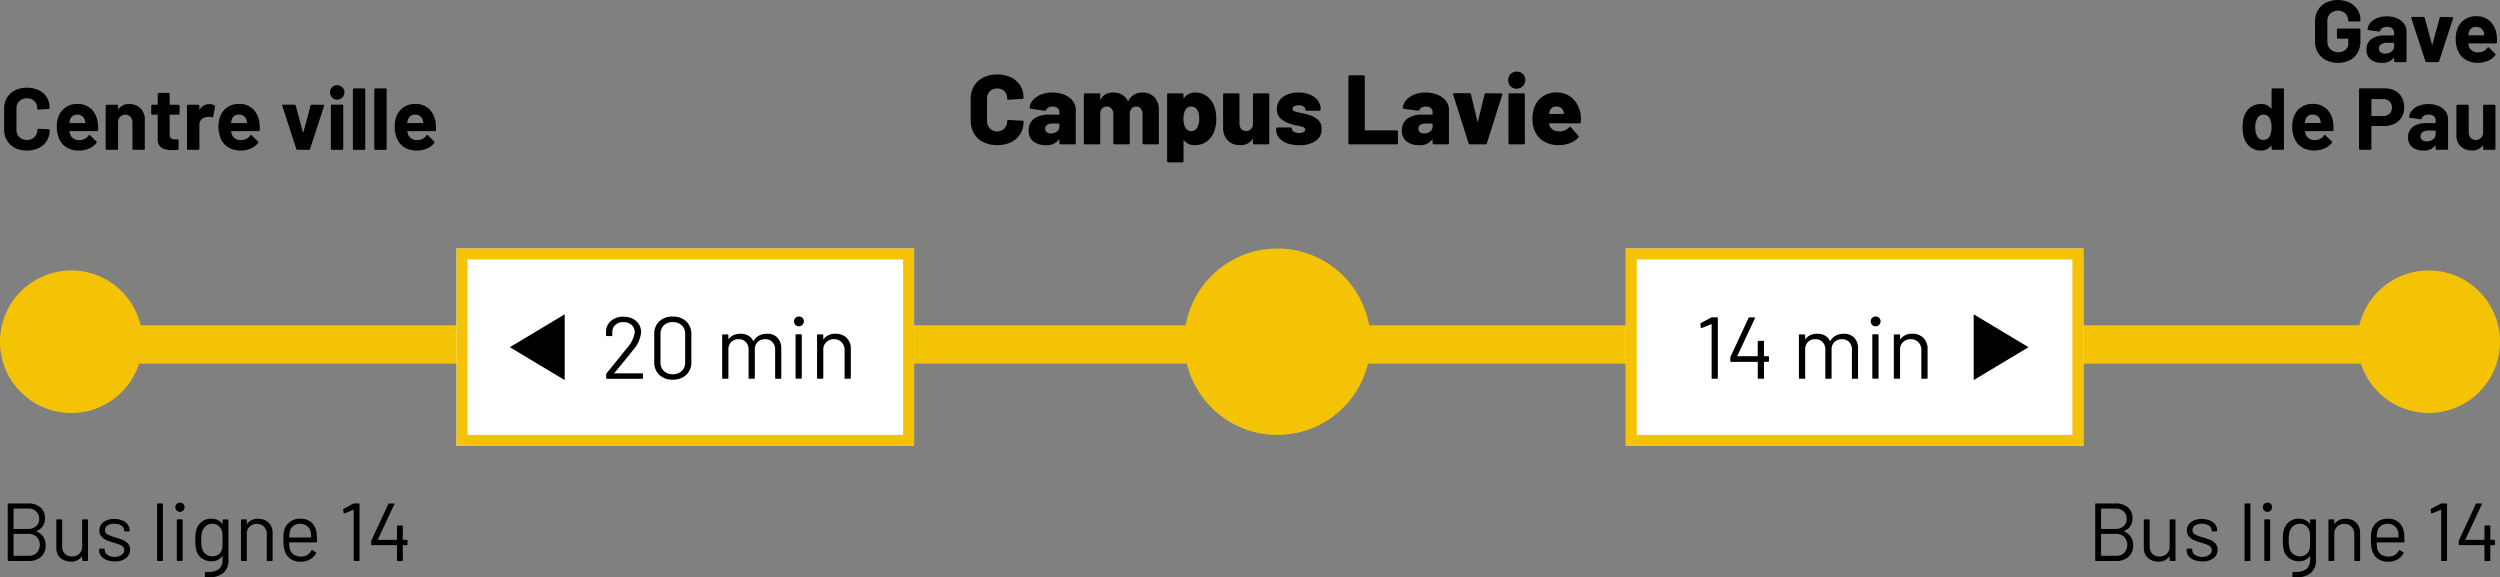 <svg xmlns="http://www.w3.org/2000/svg" xmlns:xlink="http://www.w3.org/1999/xlink" id="Groupe_1555" data-name="Groupe 1555" width="456" height="105.313" viewBox="0 0 456 105.313"><rect x="0" y="0" width="456" height="105.313" fill="#808080" stroke="none"/><defs><clipPath id="clip-path"><rect id="Rectangle_1833" data-name="Rectangle 1833" width="456" height="105.313" fill="none"></rect></clipPath></defs><g id="Groupe_1554" data-name="Groupe 1554" clip-path="url(#clip-path)"><path id="Trac&#xE9;_1930" data-name="Trac&#xE9; 1930" d="M2.72,26.969A3.5,3.5,0,0,1,1.263,25.6,3.963,3.963,0,0,1,.752,23.57v-3.7a3.963,3.963,0,0,1,.511-2.032A3.446,3.446,0,0,1,2.72,16.482,4.756,4.756,0,0,1,4.911,16a4.909,4.909,0,0,1,2.169.456,3.447,3.447,0,0,1,1.455,1.3A3.618,3.618,0,0,1,9.056,19.7c0,.095-.065.154-.193.175l-1.872.113H6.959c-.106,0-.16-.059-.16-.176a1.827,1.827,0,0,0-.519-1.361,1.868,1.868,0,0,0-1.369-.511,1.89,1.89,0,0,0-1.384.511,1.828,1.828,0,0,0-.52,1.361v3.855a1.8,1.8,0,0,0,.52,1.344,1.887,1.887,0,0,0,1.384.513,1.865,1.865,0,0,0,1.369-.513A1.8,1.8,0,0,0,6.8,23.665c0-.117.065-.175.192-.175l1.872.08A.2.2,0,0,1,9,23.617a.149.149,0,0,1,.057.113,3.654,3.654,0,0,1-.521,1.951A3.47,3.47,0,0,1,7.08,26.993a4.815,4.815,0,0,1-2.169.464,4.7,4.7,0,0,1-2.191-.488"></path><path id="Trac&#xE9;_1931" data-name="Trac&#xE9; 1931" d="M17.887,23.73a.185.185,0,0,1-.208.191H12.736c-.065,0-.086.028-.065.081a2.875,2.875,0,0,0,.176.639,1.677,1.677,0,0,0,1.7.9,1.933,1.933,0,0,0,1.617-.832.174.174,0,0,1,.143-.1.177.177,0,0,1,.112.063l1.153,1.137a.221.221,0,0,1,.08.144.335.335,0,0,1-.065.128A3.475,3.475,0,0,1,16.224,27.1a4.554,4.554,0,0,1-1.824.361,4.152,4.152,0,0,1-2.328-.624A3.453,3.453,0,0,1,10.7,25.089a5.477,5.477,0,0,1-.337-2.1,4.6,4.6,0,0,1,.24-1.552A3.523,3.523,0,0,1,11.9,19.633a3.605,3.605,0,0,1,2.183-.671,3.562,3.562,0,0,1,2.569.927,4.075,4.075,0,0,1,1.176,2.481,6.91,6.91,0,0,1,.063,1.36m-5.12-1.872a3.627,3.627,0,0,0-.111.512.071.071,0,0,0,.08.08H15.5c.065,0,.086-.027.065-.08-.054-.31-.08-.459-.08-.449a1.39,1.39,0,0,0-.5-.744,1.47,1.47,0,0,0-.889-.263,1.281,1.281,0,0,0-1.328.944"></path><path id="Trac&#xE9;_1932" data-name="Trac&#xE9; 1932" d="M25.632,19.761a2.879,2.879,0,0,1,.784,2.128v5.248a.19.19,0,0,1-.192.192H24.352a.186.186,0,0,1-.136-.055.183.183,0,0,1-.056-.137V22.354a1.5,1.5,0,0,0-.36-1.04,1.329,1.329,0,0,0-1.9,0,1.49,1.49,0,0,0-.362,1.04v4.783a.185.185,0,0,1-.054.137.189.189,0,0,1-.137.055H19.472a.184.184,0,0,1-.136-.055.188.188,0,0,1-.057-.137V19.3a.189.189,0,0,1,.057-.136.184.184,0,0,1,.136-.055h1.872a.189.189,0,0,1,.137.055.186.186,0,0,1,.054.136v.561a.064.064,0,0,0,.034.063.029.029,0,0,0,.046-.015,2.234,2.234,0,0,1,1.954-.928,2.791,2.791,0,0,1,2.063.783"></path><path id="Trac&#xE9;_1933" data-name="Trac&#xE9; 1933" d="M32.695,20.858a.185.185,0,0,1-.136.056H31.023a.071.071,0,0,0-.08.08v3.391a1.19,1.19,0,0,0,.217.785.861.861,0,0,0,.695.255h.528a.195.195,0,0,1,.193.193v1.519a.2.2,0,0,1-.193.208q-.672.033-.959.033a3.6,3.6,0,0,1-1.985-.44,1.89,1.89,0,0,1-.672-1.656V20.994a.071.071,0,0,0-.08-.08h-.912a.186.186,0,0,1-.136-.056.182.182,0,0,1-.055-.137V19.3a.181.181,0,0,1,.055-.135.186.186,0,0,1,.136-.056h.912a.071.071,0,0,0,.08-.08v-1.9a.182.182,0,0,1,.057-.136.185.185,0,0,1,.135-.057h1.793a.188.188,0,0,1,.135.057.185.185,0,0,1,.056.136v1.9a.071.071,0,0,0,.08.08h1.536a.185.185,0,0,1,.136.056.187.187,0,0,1,.057.135v1.424a.188.188,0,0,1-.057.137"></path><path id="Trac&#xE9;_1934" data-name="Trac&#xE9; 1934" d="M39.119,19.217a.2.2,0,0,1,.1.24l-.336,1.824c-.01.128-.085.165-.224.113a1.753,1.753,0,0,0-.559-.08,2.669,2.669,0,0,0-.353.031,1.57,1.57,0,0,0-.976.425,1.305,1.305,0,0,0-.4,1v4.367a.19.19,0,0,1-.191.192H34.3a.191.191,0,0,1-.192-.192V19.3a.191.191,0,0,1,.192-.191h1.873a.19.19,0,0,1,.191.191v.608a.063.063,0,0,0,.032.064.031.031,0,0,0,.048-.016,2.035,2.035,0,0,1,1.76-.96,1.626,1.626,0,0,1,.912.224"></path><path id="Trac&#xE9;_1935" data-name="Trac&#xE9; 1935" d="M47.375,23.73a.185.185,0,0,1-.207.191H42.224c-.064,0-.085.028-.064.081a2.822,2.822,0,0,0,.176.639,1.676,1.676,0,0,0,1.695.9,1.935,1.935,0,0,0,1.618-.832.172.172,0,0,1,.142-.1.177.177,0,0,1,.113.063l1.152,1.137a.217.217,0,0,1,.08.144.343.343,0,0,1-.064.128,3.486,3.486,0,0,1-1.36,1.015,4.551,4.551,0,0,1-1.824.361,4.154,4.154,0,0,1-2.328-.624,3.459,3.459,0,0,1-1.368-1.745,5.479,5.479,0,0,1-.336-2.1,4.6,4.6,0,0,1,.24-1.552,3.515,3.515,0,0,1,1.288-1.809,3.606,3.606,0,0,1,2.184-.671,3.558,3.558,0,0,1,2.568.927,4.069,4.069,0,0,1,1.176,2.481,6.91,6.91,0,0,1,.063,1.36m-5.119-1.872a3.759,3.759,0,0,0-.112.512.071.071,0,0,0,.08.08h2.768c.064,0,.085-.027.064-.08-.054-.31-.08-.459-.08-.449a1.39,1.39,0,0,0-.5-.744,1.465,1.465,0,0,0-.888-.263,1.281,1.281,0,0,0-1.328.944"></path><path id="Trac&#xE9;_1936" data-name="Trac&#xE9; 1936" d="M54.048,27.169l-2.56-7.855a.18.18,0,0,1-.016-.081c0-.1.058-.144.177-.144h2.063a.212.212,0,0,1,.224.16L55.248,24.1c.01.032.027.049.048.049s.037-.017.048-.049l1.312-4.848a.211.211,0,0,1,.224-.16l2.064.032a.154.154,0,0,1,.16.224L56.56,27.169a.2.2,0,0,1-.208.16h-2.1a.2.2,0,0,1-.208-.16"></path><path id="Trac&#xE9;_1937" data-name="Trac&#xE9; 1937" d="M60.6,17.818a1.318,1.318,0,1,1,.9.359,1.227,1.227,0,0,1-.9-.359m-.192,9.456a.183.183,0,0,1-.056-.137V19.282a.181.181,0,0,1,.056-.136.184.184,0,0,1,.136-.057h1.872a.193.193,0,0,1,.192.193v7.855a.191.191,0,0,1-.192.193H60.543a.186.186,0,0,1-.136-.056"></path><path id="Trac&#xE9;_1938" data-name="Trac&#xE9; 1938" d="M64.424,27.274a.184.184,0,0,1-.057-.137V16.322a.195.195,0,0,1,.192-.193h1.873a.187.187,0,0,1,.136.057.184.184,0,0,1,.055.136V27.137a.186.186,0,0,1-.055.137.19.19,0,0,1-.136.056H64.559a.184.184,0,0,1-.135-.056"></path><path id="Trac&#xE9;_1939" data-name="Trac&#xE9; 1939" d="M68.327,27.274a.183.183,0,0,1-.056-.137V16.322a.181.181,0,0,1,.056-.136.184.184,0,0,1,.136-.057h1.872a.193.193,0,0,1,.192.193V27.137a.191.191,0,0,1-.192.193H68.463a.186.186,0,0,1-.136-.056"></path><path id="Trac&#xE9;_1940" data-name="Trac&#xE9; 1940" d="M79.518,23.73a.185.185,0,0,1-.208.191H74.367c-.065,0-.086.028-.065.081a2.875,2.875,0,0,0,.176.639,1.677,1.677,0,0,0,1.7.9,1.933,1.933,0,0,0,1.617-.832.174.174,0,0,1,.143-.1.177.177,0,0,1,.112.063L79.2,25.81a.221.221,0,0,1,.08.144.335.335,0,0,1-.065.128A3.475,3.475,0,0,1,77.855,27.1a4.554,4.554,0,0,1-1.824.361,4.152,4.152,0,0,1-2.328-.624,3.453,3.453,0,0,1-1.368-1.745,5.477,5.477,0,0,1-.337-2.1,4.6,4.6,0,0,1,.24-1.552,3.523,3.523,0,0,1,1.289-1.809,3.605,3.605,0,0,1,2.183-.671,3.562,3.562,0,0,1,2.569.927,4.075,4.075,0,0,1,1.176,2.481,6.91,6.91,0,0,1,.063,1.36M74.4,21.858a3.627,3.627,0,0,0-.111.512.071.071,0,0,0,.08.08h2.767c.065,0,.086-.027.065-.08-.054-.31-.08-.459-.08-.449a1.39,1.39,0,0,0-.5-.744,1.47,1.47,0,0,0-.889-.263,1.281,1.281,0,0,0-1.328.944"></path><path id="Trac&#xE9;_1941" data-name="Trac&#xE9; 1941" d="M424.24,10.961a3.594,3.594,0,0,1-1.464-1.384,3.988,3.988,0,0,1-.52-2.055V3.938a4.035,4.035,0,0,1,.52-2.065A3.53,3.53,0,0,1,424.24.489a5.075,5.075,0,0,1,4.328-.007,3.639,3.639,0,0,1,1.456,1.3,3.362,3.362,0,0,1,.521,1.832V3.73a.187.187,0,0,1-.057.135.185.185,0,0,1-.136.056H428.48a.188.188,0,0,1-.136-.056.181.181,0,0,1-.055-.135V3.681a1.674,1.674,0,0,0-.513-1.24,2.073,2.073,0,0,0-2.744.032,1.926,1.926,0,0,0-.521,1.4V7.585a1.851,1.851,0,0,0,.561,1.4,1.973,1.973,0,0,0,1.424.537,1.924,1.924,0,0,0,1.328-.441,1.552,1.552,0,0,0,.5-1.224v-.72a.071.071,0,0,0-.08-.08h-1.792A.181.181,0,0,1,426.312,7a.185.185,0,0,1-.056-.136V5.394a.189.189,0,0,1,.056-.137.185.185,0,0,1,.136-.056h3.9a.185.185,0,0,1,.136.056.19.19,0,0,1,.057.137V7.505a4.19,4.19,0,0,1-.513,2.112,3.37,3.37,0,0,1-1.448,1.368,4.744,4.744,0,0,1-2.168.472,4.6,4.6,0,0,1-2.176-.5"></path><path id="Trac&#xE9;_1942" data-name="Trac&#xE9; 1942" d="M437.217,3.337a3.054,3.054,0,0,1,1.271.984,2.3,2.3,0,0,1,.456,1.392v5.424a.19.19,0,0,1-.192.192h-1.871a.191.191,0,0,1-.193-.192v-.528a.063.063,0,0,0-.032-.064c-.021-.011-.043,0-.063.032a2.545,2.545,0,0,1-2.16.88,3.149,3.149,0,0,1-2.017-.609,2.145,2.145,0,0,1-.768-1.792,2.294,2.294,0,0,1,.865-1.911,3.9,3.9,0,0,1,2.464-.68h1.631a.071.071,0,0,0,.08-.08V6.033a1.065,1.065,0,0,0-.319-.824,1.375,1.375,0,0,0-.961-.3,1.736,1.736,0,0,0-.824.176.827.827,0,0,0-.424.5.182.182,0,0,1-.207.16l-1.936-.256q-.192-.031-.177-.144a2.139,2.139,0,0,1,.537-1.216,3.1,3.1,0,0,1,1.248-.848,4.715,4.715,0,0,1,1.735-.3,4.561,4.561,0,0,1,1.857.36m-1.008,6.072a1.142,1.142,0,0,0,.479-.944V7.888a.07.07,0,0,0-.08-.079h-1.151a2.016,2.016,0,0,0-1.129.272.873.873,0,0,0-.408.767.827.827,0,0,0,.3.681,1.253,1.253,0,0,0,.816.248,1.866,1.866,0,0,0,1.168-.368"></path><path id="Trac&#xE9;_1943" data-name="Trac&#xE9; 1943" d="M442.385,11.169l-2.561-7.855a.213.213,0,0,1-.015-.081c0-.1.058-.144.176-.144h2.064a.212.212,0,0,1,.224.16L443.584,8.1c.012.032.028.049.049.049s.037-.017.048-.049l1.311-4.848a.213.213,0,0,1,.225-.16l2.064.032a.18.18,0,0,1,.144.056.177.177,0,0,1,.016.168L444.9,11.169a.2.2,0,0,1-.208.16h-2.1a.2.2,0,0,1-.208-.16"></path><path id="Trac&#xE9;_1944" data-name="Trac&#xE9; 1944" d="M455.44,7.729a.185.185,0,0,1-.208.191h-4.943c-.065,0-.086.028-.065.081a2.874,2.874,0,0,0,.176.639,1.677,1.677,0,0,0,1.7.9,1.933,1.933,0,0,0,1.617-.832.174.174,0,0,1,.143-.1.177.177,0,0,1,.112.063l1.153,1.137a.221.221,0,0,1,.08.144.335.335,0,0,1-.065.128,3.475,3.475,0,0,1-1.359,1.015,4.554,4.554,0,0,1-1.824.361,4.152,4.152,0,0,1-2.328-.624,3.453,3.453,0,0,1-1.368-1.745,5.477,5.477,0,0,1-.337-2.1,4.6,4.6,0,0,1,.24-1.552,3.523,3.523,0,0,1,1.289-1.809,3.605,3.605,0,0,1,2.183-.671,3.562,3.562,0,0,1,2.569.927,4.075,4.075,0,0,1,1.176,2.481,6.911,6.911,0,0,1,.063,1.36m-5.12-1.872a3.624,3.624,0,0,0-.111.512.071.071,0,0,0,.08.08h2.767c.065,0,.086-.027.065-.08-.054-.31-.08-.459-.08-.449a1.389,1.389,0,0,0-.5-.744,1.47,1.47,0,0,0-.889-.263,1.281,1.281,0,0,0-1.328.944"></path><path id="Trac&#xE9;_1945" data-name="Trac&#xE9; 1945" d="M414.392,16.185a.182.182,0,0,1,.136-.057H416.4a.187.187,0,0,1,.137.057.182.182,0,0,1,.054.135V27.136a.185.185,0,0,1-.054.137.189.189,0,0,1-.137.055h-1.872a.184.184,0,0,1-.136-.055.187.187,0,0,1-.056-.137v-.527c0-.033-.01-.051-.032-.057a.068.068,0,0,0-.064.024,2.188,2.188,0,0,1-1.84.88,3.061,3.061,0,0,1-1.928-.624,3.426,3.426,0,0,1-1.16-1.712,7.025,7.025,0,0,1,.016-3.92,3.458,3.458,0,0,1,1.16-1.624,3.153,3.153,0,0,1,1.96-.6,2.164,2.164,0,0,1,1.792.8c.021.032.043.043.064.032a.064.064,0,0,0,.032-.065V16.32a.184.184,0,0,1,.056-.135m-.072,7.031a3.365,3.365,0,0,0-.352-1.68,1.176,1.176,0,0,0-1.072-.624,1.252,1.252,0,0,0-1.137.624,3.135,3.135,0,0,0-.4,1.7,3.417,3.417,0,0,0,.336,1.6,1.289,1.289,0,0,0,1.185.689A1.24,1.24,0,0,0,414,24.832a3.41,3.41,0,0,0,.32-1.616"></path><path id="Trac&#xE9;_1946" data-name="Trac&#xE9; 1946" d="M425.632,23.729a.187.187,0,0,1-.209.191H420.48c-.065,0-.085.028-.065.081a2.874,2.874,0,0,0,.176.639,1.677,1.677,0,0,0,1.7.9A1.933,1.933,0,0,0,423.9,24.7a.174.174,0,0,1,.143-.1.177.177,0,0,1,.112.063l1.154,1.137a.223.223,0,0,1,.079.144.335.335,0,0,1-.065.128,3.468,3.468,0,0,1-1.359,1.015,4.549,4.549,0,0,1-1.823.361,4.158,4.158,0,0,1-2.329-.624,3.453,3.453,0,0,1-1.368-1.745,5.477,5.477,0,0,1-.337-2.095,4.575,4.575,0,0,1,.241-1.552,3.517,3.517,0,0,1,1.289-1.809,3.6,3.6,0,0,1,2.182-.671,3.561,3.561,0,0,1,2.569.927,4.069,4.069,0,0,1,1.176,2.481,6.83,6.83,0,0,1,.064,1.36m-5.12-1.872a3.48,3.48,0,0,0-.112.512.071.071,0,0,0,.08.08h2.767c.066,0,.086-.027.066-.08-.055-.31-.081-.459-.081-.449a1.384,1.384,0,0,0-.5-.744,1.47,1.47,0,0,0-.889-.263,1.28,1.28,0,0,0-1.327.944"></path><path id="Trac&#xE9;_1947" data-name="Trac&#xE9; 1947" d="M436.848,16.545a3.045,3.045,0,0,1,1.24,1.224,3.679,3.679,0,0,1,.44,1.816,3.412,3.412,0,0,1-.456,1.776,3.1,3.1,0,0,1-1.28,1.192,4.082,4.082,0,0,1-1.895.424h-2.273a.071.071,0,0,0-.08.08v4.08a.183.183,0,0,1-.056.136.187.187,0,0,1-.136.056h-1.871a.191.191,0,0,1-.193-.192V16.305a.191.191,0,0,1,.193-.192h4.511a3.845,3.845,0,0,1,1.856.432m-1.008,4.2a1.458,1.458,0,0,0,.448-1.112,1.505,1.505,0,0,0-.448-1.136,1.634,1.634,0,0,0-1.184-.432h-2.032a.071.071,0,0,0-.08.08v2.944a.071.071,0,0,0,.08.08h2.032a1.65,1.65,0,0,0,1.184-.424"></path><path id="Trac&#xE9;_1948" data-name="Trac&#xE9; 1948" d="M444.8,19.337a3.063,3.063,0,0,1,1.272.984,2.3,2.3,0,0,1,.455,1.392v5.424a.185.185,0,0,1-.054.136.19.19,0,0,1-.137.056h-1.872a.185.185,0,0,1-.136-.056.187.187,0,0,1-.057-.136v-.528c0-.032-.009-.054-.031-.064s-.043,0-.064.032a2.543,2.543,0,0,1-2.16.88A3.144,3.144,0,0,1,440,26.848a2.145,2.145,0,0,1-.768-1.792,2.293,2.293,0,0,1,.864-1.911,3.9,3.9,0,0,1,2.465-.68h1.63a.071.071,0,0,0,.08-.08v-.352a1.065,1.065,0,0,0-.319-.824,1.374,1.374,0,0,0-.96-.3,1.733,1.733,0,0,0-.824.176.827.827,0,0,0-.424.5.183.183,0,0,1-.208.16l-1.936-.256c-.127-.021-.187-.069-.176-.144a2.138,2.138,0,0,1,.536-1.216,3.1,3.1,0,0,1,1.248-.848,4.719,4.719,0,0,1,1.735-.3,4.557,4.557,0,0,1,1.857.36m-1.008,6.072a1.142,1.142,0,0,0,.479-.944v-.577a.07.07,0,0,0-.08-.079H443.04a2.013,2.013,0,0,0-1.128.272.873.873,0,0,0-.408.767.827.827,0,0,0,.3.681,1.251,1.251,0,0,0,.815.248,1.864,1.864,0,0,0,1.168-.368"></path><path id="Trac&#xE9;_1949" data-name="Trac&#xE9; 1949" d="M452.969,19.161a.185.185,0,0,1,.136-.056h1.872a.19.19,0,0,1,.136.056.186.186,0,0,1,.055.136v7.84a.186.186,0,0,1-.055.136.19.19,0,0,1-.136.056h-1.872a.193.193,0,0,1-.193-.192v-.544c0-.032-.01-.05-.031-.056s-.043.008-.064.04a2.308,2.308,0,0,1-1.985.864,2.807,2.807,0,0,1-2-.736,2.7,2.7,0,0,1-.783-2.065V19.3a.183.183,0,0,1,.056-.136.186.186,0,0,1,.135-.056H450.1a.19.19,0,0,1,.192.192v4.784a1.536,1.536,0,0,0,.345,1.04,1.186,1.186,0,0,0,.951.4,1.262,1.262,0,0,0,.9-.328,1.417,1.417,0,0,0,.431-.856V19.3a.184.184,0,0,1,.057-.136"></path><path id="Trac&#xE9;_1950" data-name="Trac&#xE9; 1950" d="M13,49.33a13,13,0,1,1-13,13,13,13,0,0,1,13-13" fill="#f5c305"></path><path id="Trac&#xE9;_1951" data-name="Trac&#xE9; 1951" d="M443,49.33a13,13,0,1,1-13,13,13,13,0,0,1,13-13" fill="#f5c305"></path><path id="Trac&#xE9;_1952" data-name="Trac&#xE9; 1952" d="M233,45.33a17,17,0,1,1-17,17,17,17,0,0,1,17-17" fill="#f5c305"></path><rect id="Rectangle_1827" data-name="Rectangle 1827" width="425" height="7" transform="translate(24 59.33)" fill="#f5c305"></rect><rect id="Rectangle_1828" data-name="Rectangle 1828" width="5" height="7" transform="translate(449 59.33)" fill="#f5c305"></rect><path id="Trac&#xE9;_1953" data-name="Trac&#xE9; 1953" d="M6.675,96.943a2.567,2.567,0,0,1,1.229.974,2.792,2.792,0,0,1,.421,1.561,2.637,2.637,0,0,1-.862,2.1,3.345,3.345,0,0,1-2.274.75H1.56a.132.132,0,0,1-.15-.15v-10.2a.133.133,0,0,1,.15-.151H5.085a3.392,3.392,0,0,1,2.288.72A2.538,2.538,0,0,1,8.2,94.572a2.415,2.415,0,0,1-.4,1.4,2.454,2.454,0,0,1-1.132.878q-.075.044,0,.09m-4.2-4.125v3.6a.054.054,0,0,0,.061.061h2.55a2.2,2.2,0,0,0,1.507-.495,1.673,1.673,0,0,0,.562-1.321,1.792,1.792,0,0,0-.562-1.387,2.138,2.138,0,0,0-1.507-.518H2.535a.054.054,0,0,0-.061.061M6.7,100.842a2.152,2.152,0,0,0-.015-2.917,2.164,2.164,0,0,0-1.552-.548h-2.6a.054.054,0,0,0-.061.061v3.884a.053.053,0,0,0,.061.06H5.189a2.085,2.085,0,0,0,1.508-.54"></path><path id="Trac&#xE9;_1954" data-name="Trac&#xE9; 1954" d="M15.135,94.738H15.9a.133.133,0,0,1,.15.149v7.29a.133.133,0,0,1-.15.151h-.766a.132.132,0,0,1-.149-.151v-.644a.049.049,0,0,0-.031-.045.03.03,0,0,0-.045.015,2.237,2.237,0,0,1-1.994.93,3.005,3.005,0,0,1-1.328-.293,2.293,2.293,0,0,1-.96-.847,2.438,2.438,0,0,1-.352-1.335V94.887a.132.132,0,0,1,.15-.149h.765a.132.132,0,0,1,.149.149v4.756A1.881,1.881,0,0,0,11.821,101a1.717,1.717,0,0,0,1.3.5,1.744,1.744,0,0,0,1.861-1.86V94.887a.132.132,0,0,1,.149-.149"></path><path id="Trac&#xE9;_1955" data-name="Trac&#xE9; 1955" d="M19.431,102.132a2.41,2.41,0,0,1-1-.72,1.588,1.588,0,0,1-.353-1.005v-.179a.133.133,0,0,1,.15-.151h.721a.133.133,0,0,1,.149.151v.119a1.053,1.053,0,0,0,.518.863,2.183,2.183,0,0,0,1.3.367,2.077,2.077,0,0,0,1.259-.352,1.065,1.065,0,0,0,.481-.893.82.82,0,0,0-.248-.615,1.812,1.812,0,0,0-.585-.375c-.226-.09-.574-.2-1.042-.345a10.878,10.878,0,0,1-1.381-.479,2.545,2.545,0,0,1-.907-.668,1.611,1.611,0,0,1-.368-1.088,1.82,1.82,0,0,1,.75-1.529,3.188,3.188,0,0,1,1.98-.571,3.706,3.706,0,0,1,1.463.271,2.272,2.272,0,0,1,.982.742,1.741,1.741,0,0,1,.345,1.058v.045a.132.132,0,0,1-.149.149h-.7a.133.133,0,0,1-.151-.149v-.045a1.022,1.022,0,0,0-.487-.856,2.241,2.241,0,0,0-1.313-.345,2.189,2.189,0,0,0-1.229.308.963.963,0,0,0-.466.848.858.858,0,0,0,.45.779,6.108,6.108,0,0,0,1.395.54,14.242,14.242,0,0,1,1.41.48,2.594,2.594,0,0,1,.93.653,1.592,1.592,0,0,1,.39,1.117,1.868,1.868,0,0,1-.765,1.561,3.253,3.253,0,0,1-2.025.585,3.867,3.867,0,0,1-1.493-.271"></path><path id="Trac&#xE9;_1956" data-name="Trac&#xE9; 1956" d="M28.65,102.177v-10.2a.132.132,0,0,1,.149-.151h.765a.133.133,0,0,1,.15.151v10.2a.132.132,0,0,1-.15.15H28.8a.131.131,0,0,1-.149-.15"></path><path id="Trac&#xE9;_1957" data-name="Trac&#xE9; 1957" d="M32.22,93.118a.88.88,0,0,1,0-1.208.892.892,0,0,1,1.2,0,.851.851,0,0,1-1.2,1.208m.03,9.045v-7.29a.133.133,0,0,1,.15-.15h.765a.132.132,0,0,1,.149.15v7.29a.131.131,0,0,1-.149.15H32.4a.132.132,0,0,1-.15-.15"></path><path id="Trac&#xE9;_1958" data-name="Trac&#xE9; 1958" d="M40.754,94.738h.766a.133.133,0,0,1,.15.149v7.186a2.972,2.972,0,0,1-.968,2.46,4.134,4.134,0,0,1-2.663.78c-.229,0-.4-.006-.524-.016a.147.147,0,0,1-.15-.165l.03-.689a.134.134,0,0,1,.045-.112.107.107,0,0,1,.1-.023l.4.015a3.058,3.058,0,0,0,2.026-.548,2.18,2.18,0,0,0,.63-1.733v-.554a.035.035,0,0,0-.023-.038c-.015,0-.033,0-.053.022a2.327,2.327,0,0,1-1.964.9,2.961,2.961,0,0,1-1.733-.526,2.525,2.525,0,0,1-1.012-1.484,6.924,6.924,0,0,1-.18-1.83q0-.661.038-1.111a3.426,3.426,0,0,1,.156-.809,2.8,2.8,0,0,1,.976-1.447,2.672,2.672,0,0,1,1.694-.548,2.412,2.412,0,0,1,2.025.884c.02.021.038.026.053.016a.05.05,0,0,0,.023-.046v-.585a.132.132,0,0,1,.149-.149m-.164,4.74c.01-.221.015-.54.015-.96,0-.511-.005-.852-.015-1.028A2.444,2.444,0,0,0,40.515,97a1.788,1.788,0,0,0-.593-1.042,1.747,1.747,0,0,0-1.192-.413,1.8,1.8,0,0,0-1.193.406A2.128,2.128,0,0,0,36.855,97a5.427,5.427,0,0,0-.15,1.5,5.119,5.119,0,0,0,.15,1.516,1.873,1.873,0,0,0,1.875,1.454,1.8,1.8,0,0,0,1.208-.4,1.761,1.761,0,0,0,.591-1.035,3.633,3.633,0,0,0,.061-.555"></path><path id="Trac&#xE9;_1959" data-name="Trac&#xE9; 1959" d="M49.012,95.337a2.547,2.547,0,0,1,.712,1.891v4.949a.133.133,0,0,1-.151.15h-.764a.131.131,0,0,1-.149-.15V97.438a1.88,1.88,0,0,0-.5-1.351,1.719,1.719,0,0,0-1.3-.524,1.749,1.749,0,0,0-1.846,1.844v4.77a.132.132,0,0,1-.148.15H44.1a.132.132,0,0,1-.149-.15v-7.29a.132.132,0,0,1,.149-.15h.767a.132.132,0,0,1,.148.15v.645a.049.049,0,0,0,.022.045c.016.01.028,0,.037-.014a2.317,2.317,0,0,1,2.026-.931,2.6,2.6,0,0,1,1.913.7"></path><path id="Trac&#xE9;_1960" data-name="Trac&#xE9; 1960" d="M57.809,98.308v.479a.133.133,0,0,1-.149.151H52.814a.053.053,0,0,0-.061.059,6.927,6.927,0,0,0,.091,1.066,1.794,1.794,0,0,0,.7,1.064,2.294,2.294,0,0,0,1.381.391,2.137,2.137,0,0,0,1.108-.285,1.937,1.937,0,0,0,.75-.811c.061-.09.131-.109.212-.059l.583.344a.151.151,0,0,1,.062.21,2.7,2.7,0,0,1-1.125,1.133,3.514,3.514,0,0,1-1.726.412,3.148,3.148,0,0,1-1.785-.51,2.737,2.737,0,0,1-1.035-1.379A6.167,6.167,0,0,1,51.7,98.5q0-.63.022-1.027a3.274,3.274,0,0,1,.114-.713,2.771,2.771,0,0,1,1.027-1.56,3.007,3.007,0,0,1,1.868-.584,2.948,2.948,0,0,1,2.1.69,3.2,3.2,0,0,1,.917,1.949,7.987,7.987,0,0,1,.059,1.051m-4.3-2.378a1.773,1.773,0,0,0-.637,1.027,4.829,4.829,0,0,0-.122,1.021.053.053,0,0,0,.061.059H56.7a.052.052,0,0,0,.059-.059,6.881,6.881,0,0,0-.09-.96A1.9,1.9,0,0,0,56,95.945a1.978,1.978,0,0,0-1.266-.4,1.916,1.916,0,0,0-1.223.383"></path><path id="Trac&#xE9;_1961" data-name="Trac&#xE9; 1961" d="M64.619,91.828h.811a.132.132,0,0,1,.149.15v10.2a.132.132,0,0,1-.149.15h-.766a.133.133,0,0,1-.15-.15V93.043A.049.049,0,0,0,64.439,93l-1.59.645-.06.015c-.061,0-.1-.04-.12-.12l-.075-.57v-.03a.2.2,0,0,1,.1-.15l1.725-.915a.43.43,0,0,1,.195-.045"></path><path id="Trac&#xE9;_1962" data-name="Trac&#xE9; 1962" d="M74.324,98.623v.66a.134.134,0,0,1-.15.151h-.645a.052.052,0,0,0-.06.059v2.685a.133.133,0,0,1-.15.15h-.765a.133.133,0,0,1-.15-.15V99.493a.052.052,0,0,0-.06-.059H67.859a.134.134,0,0,1-.15-.151v-.555a.472.472,0,0,1,.045-.18l3.075-6.614a.164.164,0,0,1,.165-.106h.795a.13.13,0,0,1,.113.053.128.128,0,0,1,.007.127L68.924,98.4a.049.049,0,0,0,0,.052.048.048,0,0,0,.045.023h3.375a.053.053,0,0,0,.06-.06V96a.133.133,0,0,1,.15-.15h.765a.133.133,0,0,1,.15.15v2.415a.053.053,0,0,0,.06.06h.645a.133.133,0,0,1,.15.15"></path><path id="Trac&#xE9;_1963" data-name="Trac&#xE9; 1963" d="M387.436,96.943a2.577,2.577,0,0,1,1.229.974,2.8,2.8,0,0,1,.421,1.561,2.634,2.634,0,0,1-.863,2.1,3.341,3.341,0,0,1-2.273.75h-3.63a.133.133,0,0,1-.15-.15v-10.2a.133.133,0,0,1,.15-.151h3.526a3.389,3.389,0,0,1,2.287.72,2.538,2.538,0,0,1,.832,2.025,2.422,2.422,0,0,1-.4,1.4,2.459,2.459,0,0,1-1.132.878q-.076.044,0,.09m-4.2-4.125v3.6a.054.054,0,0,0,.06.061h2.551a2.2,2.2,0,0,0,1.507-.495,1.673,1.673,0,0,0,.562-1.321,1.792,1.792,0,0,0-.562-1.387,2.14,2.14,0,0,0-1.507-.518H383.3a.054.054,0,0,0-.06.061m4.222,8.024a2.154,2.154,0,0,0-.014-2.917,2.164,2.164,0,0,0-1.552-.548h-2.6a.054.054,0,0,0-.06.061v3.884a.053.053,0,0,0,.06.06h2.655a2.084,2.084,0,0,0,1.507-.54"></path><path id="Trac&#xE9;_1964" data-name="Trac&#xE9; 1964" d="M395.895,94.738h.765a.133.133,0,0,1,.15.149v7.29a.133.133,0,0,1-.15.151h-.765a.132.132,0,0,1-.149-.151v-.644a.049.049,0,0,0-.032-.045.03.03,0,0,0-.045.015,2.236,2.236,0,0,1-1.994.93,3.008,3.008,0,0,1-1.328-.293,2.291,2.291,0,0,1-.959-.847,2.43,2.43,0,0,1-.353-1.335V94.887a.132.132,0,0,1,.15-.149h.766a.132.132,0,0,1,.149.149v4.756a1.881,1.881,0,0,0,.48,1.358,1.719,1.719,0,0,0,1.305.5,1.82,1.82,0,0,0,1.358-.51,1.84,1.84,0,0,0,.5-1.35V94.887a.131.131,0,0,1,.149-.149"></path><path id="Trac&#xE9;_1965" data-name="Trac&#xE9; 1965" d="M400.192,102.132a2.407,2.407,0,0,1-1-.72,1.593,1.593,0,0,1-.352-1.005v-.179a.132.132,0,0,1,.15-.151h.72a.133.133,0,0,1,.15.151v.119a1.051,1.051,0,0,0,.518.863,2.182,2.182,0,0,0,1.3.367,2.077,2.077,0,0,0,1.259-.352,1.065,1.065,0,0,0,.481-.893.816.816,0,0,0-.248-.615,1.807,1.807,0,0,0-.584-.375c-.226-.09-.574-.2-1.043-.345a10.857,10.857,0,0,1-1.38-.479,2.528,2.528,0,0,1-.907-.668,1.606,1.606,0,0,1-.368-1.088,1.82,1.82,0,0,1,.75-1.529,3.188,3.188,0,0,1,1.98-.571,3.7,3.7,0,0,1,1.462.271,2.26,2.26,0,0,1,.982.742,1.742,1.742,0,0,1,.346,1.058v.045a.133.133,0,0,1-.15.149h-.7a.133.133,0,0,1-.151-.149v-.045a1.023,1.023,0,0,0-.486-.856,2.245,2.245,0,0,0-1.313-.345,2.195,2.195,0,0,0-1.23.308.962.962,0,0,0-.465.848.859.859,0,0,0,.449.779,6.119,6.119,0,0,0,1.4.54,14.331,14.331,0,0,1,1.41.48,2.594,2.594,0,0,1,.93.653,1.592,1.592,0,0,1,.389,1.117,1.868,1.868,0,0,1-.764,1.561,3.253,3.253,0,0,1-2.025.585,3.86,3.86,0,0,1-1.493-.271"></path><path id="Trac&#xE9;_1966" data-name="Trac&#xE9; 1966" d="M409.41,102.177v-10.2a.133.133,0,0,1,.15-.151h.765a.132.132,0,0,1,.149.151v10.2a.131.131,0,0,1-.149.15h-.765a.132.132,0,0,1-.15-.15"></path><path id="Trac&#xE9;_1967" data-name="Trac&#xE9; 1967" d="M412.981,93.118a.877.877,0,0,1,0-1.208.891.891,0,0,1,1.2,0,.851.851,0,0,1-1.2,1.208m.029,9.045v-7.29a.133.133,0,0,1,.15-.15h.766a.132.132,0,0,1,.149.15v7.29a.131.131,0,0,1-.149.15h-.766a.133.133,0,0,1-.15-.15"></path><path id="Trac&#xE9;_1968" data-name="Trac&#xE9; 1968" d="M421.514,94.738h.765a.132.132,0,0,1,.15.149v7.186a2.975,2.975,0,0,1-.967,2.46,4.136,4.136,0,0,1-2.663.78c-.229,0-.4-.006-.524-.016a.148.148,0,0,1-.151-.165l.03-.689a.134.134,0,0,1,.045-.112.108.108,0,0,1,.1-.023l.405.015a3.055,3.055,0,0,0,2.025-.548,2.18,2.18,0,0,0,.631-1.733v-.554a.035.035,0,0,0-.024-.038c-.014,0-.032,0-.052.022a2.328,2.328,0,0,1-1.965.9,2.965,2.965,0,0,1-1.733-.526,2.529,2.529,0,0,1-1.012-1.484,6.976,6.976,0,0,1-.179-1.83q0-.661.037-1.111a3.476,3.476,0,0,1,.157-.809,2.8,2.8,0,0,1,.976-1.447,2.67,2.67,0,0,1,1.694-.548,2.414,2.414,0,0,1,2.025.884c.02.021.038.026.052.016a.051.051,0,0,0,.024-.046v-.585a.131.131,0,0,1,.149-.149m-.165,4.74c.01-.221.016-.54.016-.96,0-.511-.006-.852-.016-1.028a2.521,2.521,0,0,0-.074-.488,1.784,1.784,0,0,0-.594-1.042,1.744,1.744,0,0,0-1.191-.413,1.807,1.807,0,0,0-1.194.406A2.126,2.126,0,0,0,417.615,97a5.419,5.419,0,0,0-.151,1.5,5.11,5.11,0,0,0,.151,1.516,1.871,1.871,0,0,0,1.875,1.454,1.8,1.8,0,0,0,1.207-.4,1.767,1.767,0,0,0,.592-1.035,3.648,3.648,0,0,0,.06-.555"></path><path id="Trac&#xE9;_1969" data-name="Trac&#xE9; 1969" d="M429.772,95.337a2.543,2.543,0,0,1,.712,1.891v4.949a.133.133,0,0,1-.15.15h-.764a.133.133,0,0,1-.151-.15V97.438a1.884,1.884,0,0,0-.5-1.351,1.719,1.719,0,0,0-1.3-.524,1.749,1.749,0,0,0-1.844,1.844v4.77a.133.133,0,0,1-.15.15h-.766a.132.132,0,0,1-.149-.15v-7.29a.132.132,0,0,1,.149-.15h.766a.133.133,0,0,1,.15.15v.645a.051.051,0,0,0,.021.045c.016.01.028,0,.038-.014a2.315,2.315,0,0,1,2.025-.931,2.6,2.6,0,0,1,1.913.7"></path><path id="Trac&#xE9;_1970" data-name="Trac&#xE9; 1970" d="M438.57,98.308v.479a.134.134,0,0,1-.151.151h-4.845a.053.053,0,0,0-.06.059,6.666,6.666,0,0,0,.091,1.066,1.789,1.789,0,0,0,.7,1.064,2.29,2.29,0,0,0,1.38.391,2.142,2.142,0,0,0,1.11-.285,1.963,1.963,0,0,0,.75-.811c.06-.09.13-.109.21-.059l.585.344a.149.149,0,0,1,.06.21,2.7,2.7,0,0,1-1.125,1.133,3.507,3.507,0,0,1-1.725.412,3.153,3.153,0,0,1-1.785-.51,2.742,2.742,0,0,1-1.035-1.379,6.166,6.166,0,0,1-.27-2.071q0-.63.023-1.027a3.22,3.22,0,0,1,.112-.713,2.786,2.786,0,0,1,1.027-1.56,3.013,3.013,0,0,1,1.868-.584,2.953,2.953,0,0,1,2.1.69,3.193,3.193,0,0,1,.915,1.949,7.613,7.613,0,0,1,.061,1.051m-4.3-2.378a1.775,1.775,0,0,0-.638,1.027,4.929,4.929,0,0,0-.12,1.021.053.053,0,0,0,.06.059h3.886a.052.052,0,0,0,.059-.059,6.579,6.579,0,0,0-.09-.96,1.887,1.887,0,0,0-.668-1.073,1.977,1.977,0,0,0-1.267-.4,1.919,1.919,0,0,0-1.222.383"></path><path id="Trac&#xE9;_1971" data-name="Trac&#xE9; 1971" d="M445.379,91.828h.811a.133.133,0,0,1,.15.15v10.2a.133.133,0,0,1-.15.15h-.766a.132.132,0,0,1-.149-.15V93.043a.049.049,0,0,0-.023-.045.05.05,0,0,0-.053,0l-1.59.645-.06.015c-.06,0-.1-.04-.119-.12l-.075-.57v-.03a.2.2,0,0,1,.1-.15l1.726-.915a.423.423,0,0,1,.194-.045"></path><path id="Trac&#xE9;_1972" data-name="Trac&#xE9; 1972" d="M455.084,98.623v.66a.133.133,0,0,1-.149.151h-.646a.052.052,0,0,0-.059.059v2.685a.133.133,0,0,1-.15.15h-.766a.133.133,0,0,1-.15-.15V99.493a.052.052,0,0,0-.059-.059h-4.486a.134.134,0,0,1-.15-.151v-.555a.472.472,0,0,1,.045-.18l3.076-6.614a.162.162,0,0,1,.164-.106h.8a.124.124,0,0,1,.121.18l-2.985,6.39a.045.045,0,0,0,0,.052.047.047,0,0,0,.045.023h3.375a.052.052,0,0,0,.059-.06V96a.133.133,0,0,1,.15-.15h.766a.133.133,0,0,1,.15.15v2.415a.053.053,0,0,0,.059.06h.646a.132.132,0,0,1,.149.15"></path><path id="Trac&#xE9;_1973" data-name="Trac&#xE9; 1973" d="M179.342,25.915a4.068,4.068,0,0,1-1.691-1.584,4.593,4.593,0,0,1-.6-2.376V18.067a4.509,4.509,0,0,1,.6-2.349,4.083,4.083,0,0,1,1.691-1.574,5.463,5.463,0,0,1,2.529-.559,5.726,5.726,0,0,1,2.53.531,4.036,4.036,0,0,1,1.691,1.494,4.1,4.1,0,0,1,.6,2.223.185.185,0,0,1-.063.145.235.235,0,0,1-.153.053l-2.556.162c-.145,0-.217-.066-.217-.2a1.826,1.826,0,0,0-.5-1.35,1.8,1.8,0,0,0-1.332-.5,1.785,1.785,0,0,0-1.332.513,1.831,1.831,0,0,0-.5,1.341v4.086a1.837,1.837,0,1,0,3.672,0c0-.132.072-.2.217-.2l2.556.126a.231.231,0,0,1,.153.054.167.167,0,0,1,.063.126,4.18,4.18,0,0,1-.6,2.25,4.009,4.009,0,0,1-1.691,1.5,5.712,5.712,0,0,1-2.53.531,5.475,5.475,0,0,1-2.529-.558"></path><path id="Trac&#xE9;_1974" data-name="Trac&#xE9; 1974" d="M194.129,17.284a3.689,3.689,0,0,1,1.53,1.116,2.491,2.491,0,0,1,.558,1.575v6.138a.217.217,0,0,1-.216.216h-2.556a.219.219,0,0,1-.217-.216v-.63c0-.048-.011-.075-.035-.081s-.049.015-.072.062a2.618,2.618,0,0,1-2.34,1.008,3.6,3.6,0,0,1-2.3-.675,2.379,2.379,0,0,1-.855-1.988,2.563,2.563,0,0,1,.963-2.142,4.457,4.457,0,0,1,2.8-.756h1.747a.079.079,0,0,0,.089-.09v-.342a.959.959,0,0,0-.323-.766,1.339,1.339,0,0,0-.9-.278,1.628,1.628,0,0,0-.748.161.776.776,0,0,0-.4.414c-.06.133-.144.193-.252.181l-2.591-.343c-.145-.023-.217-.077-.217-.161a2.508,2.508,0,0,1,.621-1.432,3.708,3.708,0,0,1,1.477-1.007,5.5,5.5,0,0,1,2.06-.37,5.6,5.6,0,0,1,2.178.406m-1.341,6.7a1.126,1.126,0,0,0,.44-.928v-.431a.079.079,0,0,0-.089-.09h-1.08a1.981,1.981,0,0,0-1.053.233.777.777,0,0,0-.369.7.785.785,0,0,0,.27.63,1.12,1.12,0,0,0,.756.235,1.756,1.756,0,0,0,1.125-.351"></path><path id="Trac&#xE9;_1975" data-name="Trac&#xE9; 1975" d="M210.581,17.743a3.465,3.465,0,0,1,.792,2.43v5.94a.217.217,0,0,1-.216.216h-2.538a.219.219,0,0,1-.217-.216V20.821a1.531,1.531,0,0,0-.314-1,1.024,1.024,0,0,0-.837-.387,1.085,1.085,0,0,0-.855.378,1.47,1.47,0,0,0-.334,1.008v5.292a.2.2,0,0,1-.062.152.206.206,0,0,1-.152.064h-2.557a.219.219,0,0,1-.216-.216V20.821a1.477,1.477,0,0,0-.333-1,1.08,1.08,0,0,0-.855-.387,1.132,1.132,0,0,0-.81.306,1.323,1.323,0,0,0-.395.81v5.562a.219.219,0,0,1-.217.216h-2.556a.217.217,0,0,1-.216-.216V17.239a.215.215,0,0,1,.216-.216h2.556a.217.217,0,0,1,.217.216v.81c0,.048.011.075.035.081s.048-.015.072-.063a2.467,2.467,0,0,1,2.3-1.188,3.121,3.121,0,0,1,1.585.4,2.577,2.577,0,0,1,1.043,1.152q.054.108.108-.018a2.6,2.6,0,0,1,1.034-1.152,3,3,0,0,1,1.522-.378,2.831,2.831,0,0,1,2.2.864"></path><path id="Trac&#xE9;_1976" data-name="Trac&#xE9; 1976" d="M221.849,21.7a6.319,6.319,0,0,1-.379,2.267,3.943,3.943,0,0,1-1.322,1.81,3.532,3.532,0,0,1-2.205.692,2.347,2.347,0,0,1-1.963-.845c-.023-.037-.047-.048-.071-.037a.073.073,0,0,0-.036.073v3.744a.215.215,0,0,1-.216.216H213.1a.217.217,0,0,1-.217-.216V17.239a.217.217,0,0,1,.217-.216h2.556a.215.215,0,0,1,.216.216v.594c0,.036.011.057.036.063a.073.073,0,0,0,.071-.027,2.407,2.407,0,0,1,2.07-.991,3.419,3.419,0,0,1,2.161.73,4.031,4.031,0,0,1,1.349,2.007,7.277,7.277,0,0,1,.289,2.088m-3.114-.054a3.053,3.053,0,0,0-.324-1.53,1.22,1.22,0,0,0-1.134-.684,1.193,1.193,0,0,0-1.1.684,3.439,3.439,0,0,0-.306,1.548,3.32,3.32,0,0,0,.341,1.62,1.233,1.233,0,0,0,2.161-.018,3.177,3.177,0,0,0,.36-1.62"></path><path id="Trac&#xE9;_1977" data-name="Trac&#xE9; 1977" d="M228.59,17.086a.205.205,0,0,1,.152-.062H231.3a.215.215,0,0,1,.216.215v8.874a.2.2,0,0,1-.064.153.2.2,0,0,1-.152.063h-2.557a.213.213,0,0,1-.214-.216v-.63a.072.072,0,0,0-.038-.072q-.035-.018-.072.036a2.575,2.575,0,0,1-2.267,1.026,2.953,2.953,0,0,1-2.214-.864,3.3,3.3,0,0,1-.846-2.412V17.239a.213.213,0,0,1,.216-.215h2.556a.212.212,0,0,1,.215.215v5.274a1.5,1.5,0,0,0,.324,1.009,1.106,1.106,0,0,0,.883.377,1.185,1.185,0,0,0,.836-.306,1.312,1.312,0,0,0,.407-.81V17.239a.2.2,0,0,1,.062-.153"></path><path id="Trac&#xE9;_1978" data-name="Trac&#xE9; 1978" d="M234.755,26.122a3.269,3.269,0,0,1-1.467-.99,2.271,2.271,0,0,1-.512-1.467v-.2a.213.213,0,0,1,.215-.216h2.43a.21.21,0,0,1,.153.063.212.212,0,0,1,.063.153.657.657,0,0,0,.379.567,1.827,1.827,0,0,0,.953.225,1.6,1.6,0,0,0,.8-.171.514.514,0,0,0,.3-.459.446.446,0,0,0-.315-.423,5.1,5.1,0,0,0-1.018-.261,8.839,8.839,0,0,1-1.835-.522,4.161,4.161,0,0,1-1.457-.945,2.16,2.16,0,0,1-.541-1.557A2.634,2.634,0,0,1,233.99,17.7a4.657,4.657,0,0,1,2.871-.819,5.373,5.373,0,0,1,2.116.387,3.264,3.264,0,0,1,1.412,1.089,2.707,2.707,0,0,1,.5,1.621.208.208,0,0,1-.063.152.212.212,0,0,1-.153.063h-2.359a.213.213,0,0,1-.214-.215.65.65,0,0,0-.325-.559,1.57,1.57,0,0,0-.882-.216,1.709,1.709,0,0,0-.819.171.523.523,0,0,0-.314.477.459.459,0,0,0,.342.441,7.47,7.47,0,0,0,1.151.3c.7.144,1.183.259,1.458.342a4.324,4.324,0,0,1,1.737.972,2.2,2.2,0,0,1,.62,1.638,2.48,2.48,0,0,1-1.106,2.169,5.15,5.15,0,0,1-2.98.765,6.454,6.454,0,0,1-2.231-.351"></path><path id="Trac&#xE9;_1979" data-name="Trac&#xE9; 1979" d="M246.014,26.265a.2.2,0,0,1-.063-.152V13.945a.213.213,0,0,1,.214-.216h2.558a.2.2,0,0,1,.151.062.206.206,0,0,1,.064.154v9.737a.08.08,0,0,0,.091.091h5.741a.211.211,0,0,1,.153.062.213.213,0,0,1,.063.154v2.124a.21.21,0,0,1-.063.152.208.208,0,0,1-.153.063h-8.605a.2.2,0,0,1-.151-.063"></path><path id="Trac&#xE9;_1980" data-name="Trac&#xE9; 1980" d="M262.2,17.284a3.689,3.689,0,0,1,1.53,1.116,2.5,2.5,0,0,1,.559,1.575v6.138a.219.219,0,0,1-.217.216H261.52a.217.217,0,0,1-.216-.216v-.63q0-.072-.036-.081c-.024-.006-.048.015-.072.062a2.617,2.617,0,0,1-2.34,1.008,3.6,3.6,0,0,1-2.295-.675,2.379,2.379,0,0,1-.854-1.988,2.56,2.56,0,0,1,.963-2.142,4.451,4.451,0,0,1,2.8-.756h1.747a.08.08,0,0,0,.089-.09v-.342a.96.96,0,0,0-.324-.766,1.341,1.341,0,0,0-.9-.278,1.622,1.622,0,0,0-.746.161.781.781,0,0,0-.407.414c-.059.133-.143.193-.252.181l-2.591-.343c-.144-.023-.216-.077-.216-.161a2.508,2.508,0,0,1,.621-1.432,3.718,3.718,0,0,1,1.476-1.007,5.508,5.508,0,0,1,2.061-.37,5.6,5.6,0,0,1,2.178.406m-1.341,6.7a1.127,1.127,0,0,0,.441-.928v-.431a.079.079,0,0,0-.089-.09h-1.081a1.972,1.972,0,0,0-1.052.233.777.777,0,0,0-.369.7.788.788,0,0,0,.269.63,1.118,1.118,0,0,0,.756.235,1.756,1.756,0,0,0,1.125-.351"></path><path id="Trac&#xE9;_1981" data-name="Trac&#xE9; 1981" d="M267.874,26.149l-2.826-8.893a.193.193,0,0,1-.018-.089c0-.108.066-.163.2-.163h2.808a.238.238,0,0,1,.252.181l1.189,4.949c.011.036.029.055.053.055s.042-.019.054-.055l1.206-4.949a.238.238,0,0,1,.252-.181l2.79.037a.2.2,0,0,1,.162.063.2.2,0,0,1,.018.189L271.2,26.149a.226.226,0,0,1-.233.18h-2.864a.226.226,0,0,1-.233-.18"></path><path id="Trac&#xE9;_1982" data-name="Trac&#xE9; 1982" d="M275.533,15.753a1.667,1.667,0,0,1,0-2.259,1.684,1.684,0,0,1,2.25,0,1.595,1.595,0,0,1-2.25,2.259m-.324,10.512a.205.205,0,0,1-.062-.152V17.239a.212.212,0,0,1,.214-.216h2.557a.2.2,0,0,1,.152.062.206.206,0,0,1,.064.154v8.874a.2.2,0,0,1-.064.152.2.2,0,0,1-.152.063h-2.557a.2.2,0,0,1-.152-.063"></path><path id="Trac&#xE9;_1983" data-name="Trac&#xE9; 1983" d="M288.358,22.279a.211.211,0,0,1-.233.216h-5.491a.117.117,0,0,0-.072.027.045.045,0,0,0-.017.063,2.4,2.4,0,0,0,.179.522,1.592,1.592,0,0,0,.648.611,2.19,2.19,0,0,0,1.061.235,2.247,2.247,0,0,0,1.783-.739.207.207,0,0,1,.163-.089.172.172,0,0,1,.143.072l1.386,1.584a.171.171,0,0,1,.072.143.208.208,0,0,1-.072.145,4.1,4.1,0,0,1-1.557,1.044,5.572,5.572,0,0,1-2.025.359,5.153,5.153,0,0,1-2.781-.711,4.005,4.005,0,0,1-1.647-1.988,5.841,5.841,0,0,1-.378-2.25,5.66,5.66,0,0,1,.288-1.8,4.214,4.214,0,0,1,1.539-2.1,4.265,4.265,0,0,1,2.547-.765,4.342,4.342,0,0,1,2.123.513,4.151,4.151,0,0,1,1.522,1.422,5.271,5.271,0,0,1,.765,2.061,7.2,7.2,0,0,1,.054,1.422m-5.706-1.962a1.518,1.518,0,0,0-.09.378c-.024.059,0,.09.072.09h2.556a.063.063,0,0,0,.071-.072,1.178,1.178,0,0,0-.071-.36,1.2,1.2,0,0,0-.459-.684,1.421,1.421,0,0,0-.837-.234,1.2,1.2,0,0,0-1.242.882"></path><rect id="Rectangle_1829" data-name="Rectangle 1829" width="83.455" height="36" transform="translate(83.272 45.33)" fill="#fff"></rect><rect id="Rectangle_1830" data-name="Rectangle 1830" width="81.455" height="34" transform="translate(84.272 46.33)" fill="none" stroke="#f5c305" stroke-width="2"></rect><rect id="Rectangle_1831" data-name="Rectangle 1831" width="83.455" height="36" transform="translate(296.546 45.33)" fill="#fff"></rect><rect id="Rectangle_1832" data-name="Rectangle 1832" width="81.455" height="34" transform="translate(297.546 46.33)" fill="none" stroke="#f5c305" stroke-width="2"></rect><path id="Trac&#xE9;_1984" data-name="Trac&#xE9; 1984" d="M112.088,68.1h5.023a.142.142,0,0,1,.161.16v.672a.142.142,0,0,1-.161.16h-6.382a.142.142,0,0,1-.161-.16v-.672a.261.261,0,0,1,.081-.192q.543-.639,2.447-3.008l1.183-1.472a5.615,5.615,0,0,0,1.5-2.96,1.732,1.732,0,0,0-.576-1.36,2.182,2.182,0,0,0-1.5-.512,2.077,2.077,0,0,0-1.471.52,1.732,1.732,0,0,0-.545,1.368v.5a.142.142,0,0,1-.161.16h-.832a.142.142,0,0,1-.159-.16v-.64a2.566,2.566,0,0,1,.92-1.984,3.359,3.359,0,0,1,2.248-.752,3.757,3.757,0,0,1,1.7.368,2.686,2.686,0,0,1,1.535,2.48,5.746,5.746,0,0,1-1.5,3.28q-.785,1.008-3.024,3.712l-.351.416c-.033.054-.022.08.031.08"></path><path id="Trac&#xE9;_1985" data-name="Trac&#xE9; 1985" d="M120.248,68.368a3.122,3.122,0,0,1-.912-2.352V60.96a3.093,3.093,0,0,1,.912-2.344,3.393,3.393,0,0,1,2.449-.872,3.452,3.452,0,0,1,2.479.88,3.068,3.068,0,0,1,.928,2.336v5.056a3.089,3.089,0,0,1-.928,2.352,3.452,3.452,0,0,1-2.479.88,3.376,3.376,0,0,1-2.449-.88m4.1-.7a2.082,2.082,0,0,0,.625-1.584V60.912a2.074,2.074,0,0,0-.617-1.568,2.285,2.285,0,0,0-1.655-.592,2.219,2.219,0,0,0-1.617.592,2.09,2.09,0,0,0-.607,1.568V66.08a2.111,2.111,0,0,0,.607,1.584,2.219,2.219,0,0,0,1.617.592,2.293,2.293,0,0,0,1.647-.592"></path><path id="Trac&#xE9;_1986" data-name="Trac&#xE9; 1986" d="M141.807,61.6a2.715,2.715,0,0,1,.7,1.969v5.359a.141.141,0,0,1-.16.16h-.8a.142.142,0,0,1-.16-.16V63.791a1.926,1.926,0,0,0-.5-1.4,1.752,1.752,0,0,0-1.319-.52,1.866,1.866,0,0,0-1.368.512,1.843,1.843,0,0,0-.52,1.376v5.168a.141.141,0,0,1-.16.16H136.7a.141.141,0,0,1-.16-.16V63.791a1.939,1.939,0,0,0-.5-1.4,1.746,1.746,0,0,0-1.328-.52,1.812,1.812,0,0,0-1.351.512,1.877,1.877,0,0,0-.5,1.376v5.168a.142.142,0,0,1-.16.16h-.817a.142.142,0,0,1-.16-.16V61.152a.141.141,0,0,1,.16-.16h.817a.141.141,0,0,1,.16.16v.639c0,.022.008.035.023.04s.035,0,.057-.024a2.157,2.157,0,0,1,.9-.695,3.1,3.1,0,0,1,1.224-.233,2.851,2.851,0,0,1,1.424.336,2.154,2.154,0,0,1,.9.976c.022.054.049.054.08,0a2.309,2.309,0,0,1,.992-.984,3.16,3.16,0,0,1,1.457-.328,2.519,2.519,0,0,1,1.9.72"></path><path id="Trac&#xE9;_1987" data-name="Trac&#xE9; 1987" d="M145.08,59.264a.939.939,0,0,1,0-1.289.949.949,0,0,1,1.279,0,.908.908,0,0,1-1.279,1.289m.031,9.648V61.136a.142.142,0,0,1,.16-.161h.817a.142.142,0,0,1,.16.161v7.776a.142.142,0,0,1-.16.16h-.817a.142.142,0,0,1-.16-.16"></path><path id="Trac&#xE9;_1988" data-name="Trac&#xE9; 1988" d="M154.431,61.631a2.713,2.713,0,0,1,.76,2.016v5.28a.142.142,0,0,1-.16.16h-.817a.142.142,0,0,1-.159-.16V63.871a2,2,0,0,0-.536-1.44,1.832,1.832,0,0,0-1.385-.56,1.866,1.866,0,0,0-1.967,1.968v5.088a.142.142,0,0,1-.16.16h-.816a.141.141,0,0,1-.16-.16V61.152a.141.141,0,0,1,.16-.161h.816a.142.142,0,0,1,.16.161v.687a.055.055,0,0,0,.024.048c.015.011.029.006.04-.016a2.471,2.471,0,0,1,2.16-.992,2.776,2.776,0,0,1,2.04.752"></path><path id="Trac&#xE9;_1989" data-name="Trac&#xE9; 1989" d="M312.312,57.887h.863a.141.141,0,0,1,.16.16v10.88a.141.141,0,0,1-.16.16h-.815a.142.142,0,0,1-.16-.16V59.183a.055.055,0,0,0-.025-.048.05.05,0,0,0-.055,0l-1.7.689-.063.015c-.065,0-.107-.042-.128-.128l-.08-.608v-.031c0-.054.037-.107.111-.161l1.84-.976a.475.475,0,0,1,.209-.048"></path><path id="Trac&#xE9;_1990" data-name="Trac&#xE9; 1990" d="M322.664,65.135v.7a.142.142,0,0,1-.16.16h-.688a.057.057,0,0,0-.064.064v2.864a.142.142,0,0,1-.16.16h-.817a.142.142,0,0,1-.16-.16V66.063a.056.056,0,0,0-.063-.064h-4.784a.142.142,0,0,1-.161-.16v-.592a.492.492,0,0,1,.049-.192L318.935,58a.177.177,0,0,1,.176-.112h.849a.132.132,0,0,1,.128.192L316.9,64.895a.052.052,0,0,0,.047.08h3.6a.056.056,0,0,0,.063-.064V62.335a.142.142,0,0,1,.16-.16h.817a.142.142,0,0,1,.16.16v2.576a.056.056,0,0,0,.064.064h.688a.142.142,0,0,1,.16.16"></path><path id="Trac&#xE9;_1991" data-name="Trac&#xE9; 1991" d="M338.208,61.6a2.715,2.715,0,0,1,.7,1.969v5.359a.141.141,0,0,1-.16.16h-.8a.142.142,0,0,1-.16-.16V63.791a1.926,1.926,0,0,0-.5-1.4,1.752,1.752,0,0,0-1.319-.52,1.866,1.866,0,0,0-1.368.512,1.843,1.843,0,0,0-.52,1.376v5.168a.141.141,0,0,1-.16.16H333.1a.141.141,0,0,1-.16-.16V63.791a1.939,1.939,0,0,0-.5-1.4,1.746,1.746,0,0,0-1.328-.52,1.812,1.812,0,0,0-1.351.512,1.877,1.877,0,0,0-.5,1.376v5.168a.142.142,0,0,1-.16.16h-.817a.142.142,0,0,1-.16-.16V61.152a.141.141,0,0,1,.16-.16h.817a.141.141,0,0,1,.16.16v.639c0,.022.008.035.023.04s.035,0,.057-.024a2.157,2.157,0,0,1,.9-.695,3.1,3.1,0,0,1,1.224-.233,2.851,2.851,0,0,1,1.424.336,2.154,2.154,0,0,1,.895.976c.022.054.049.054.08,0a2.309,2.309,0,0,1,.992-.984,3.16,3.16,0,0,1,1.457-.328,2.519,2.519,0,0,1,1.9.72"></path><path id="Trac&#xE9;_1992" data-name="Trac&#xE9; 1992" d="M341.48,59.264a.937.937,0,0,1,0-1.289.949.949,0,0,1,1.279,0,.908.908,0,0,1-1.279,1.289m.032,9.648V61.136a.141.141,0,0,1,.159-.161h.817a.143.143,0,0,1,.16.161v7.776a.142.142,0,0,1-.16.16h-.817a.141.141,0,0,1-.159-.16"></path><path id="Trac&#xE9;_1993" data-name="Trac&#xE9; 1993" d="M350.832,61.631a2.713,2.713,0,0,1,.76,2.016v5.28a.142.142,0,0,1-.16.16h-.817a.142.142,0,0,1-.159-.16V63.871a2,2,0,0,0-.536-1.44,1.832,1.832,0,0,0-1.385-.56,1.866,1.866,0,0,0-1.967,1.968v5.088a.142.142,0,0,1-.16.16h-.816a.141.141,0,0,1-.16-.16V61.152a.141.141,0,0,1,.16-.161h.816a.142.142,0,0,1,.16.161v.687a.055.055,0,0,0,.024.048c.015.011.029.006.04-.016a2.471,2.471,0,0,1,2.16-.992,2.776,2.776,0,0,1,2.04.752"></path><path id="Trac&#xE9;_1994" data-name="Trac&#xE9; 1994" d="M93,63.33l10-6v12Z"></path><path id="Trac&#xE9;_1995" data-name="Trac&#xE9; 1995" d="M370,63.33l-10,6v-12Z"></path></g></svg>